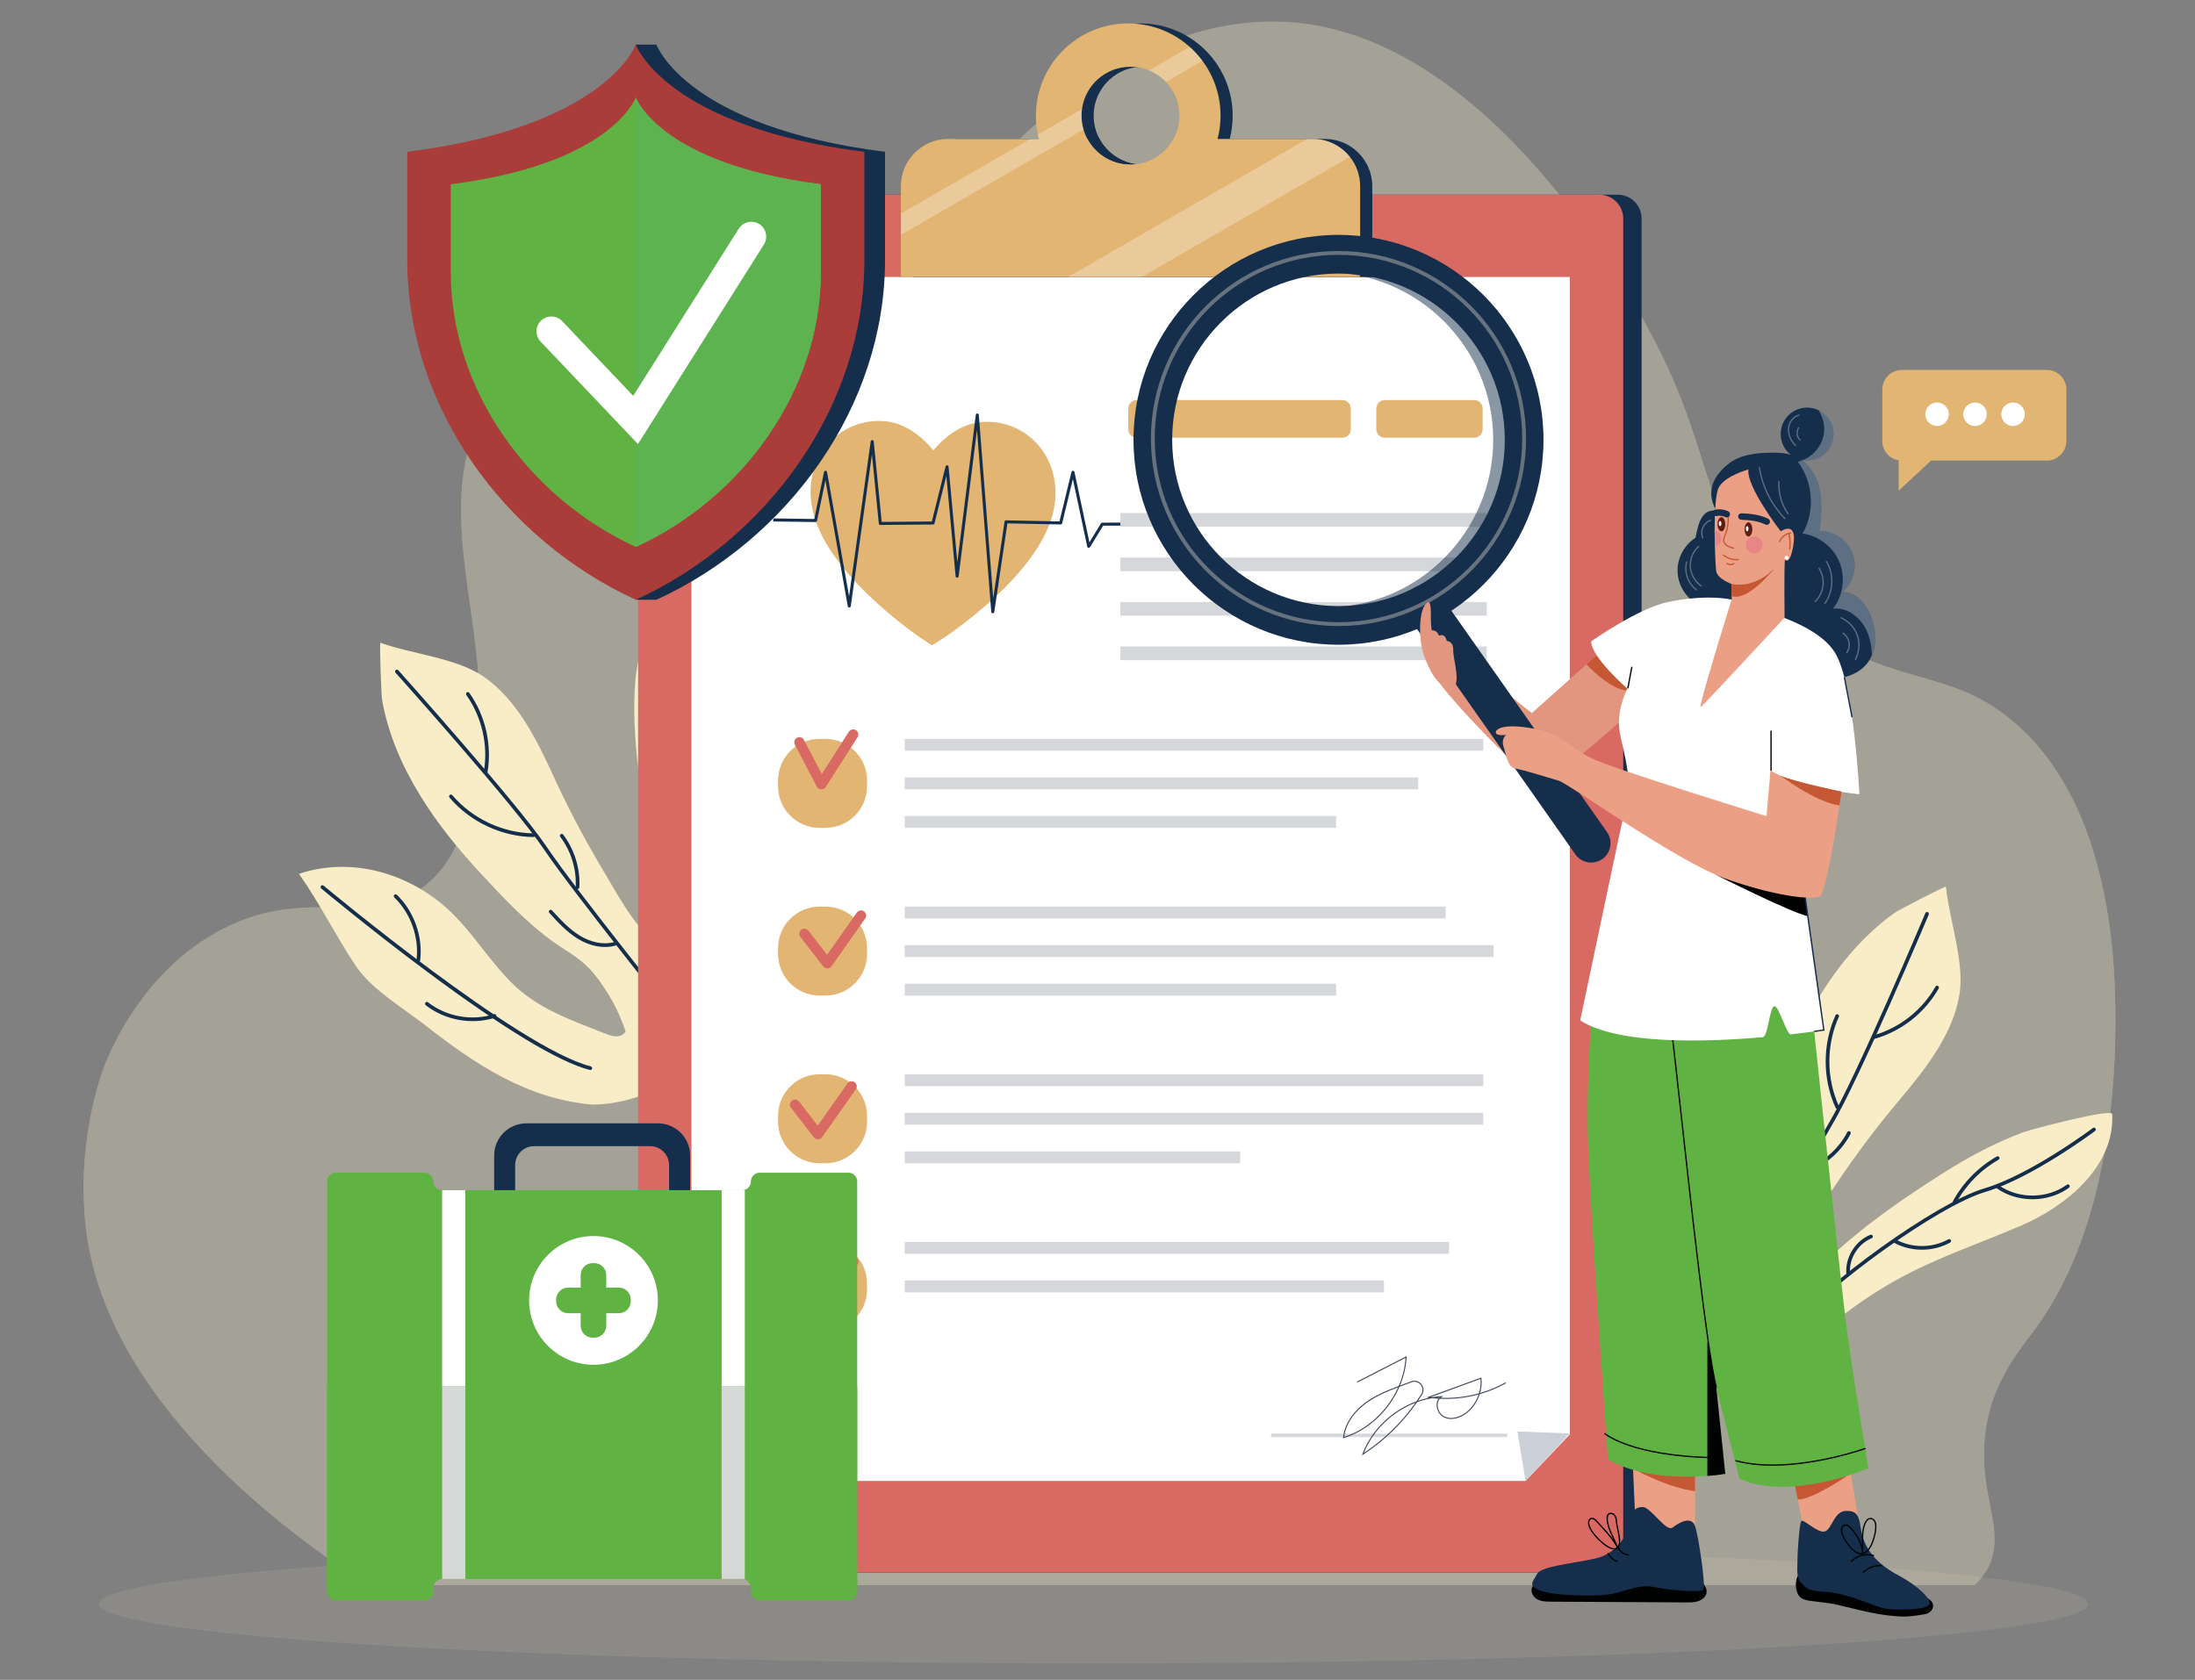 <?xml version="1.0" encoding="utf-8"?>
<!-- Generator: Adobe Illustrator 16.0.0, SVG Export Plug-In . SVG Version: 6.00 Build 0)  -->
<!DOCTYPE svg PUBLIC "-//W3C//DTD SVG 1.1//EN" "http://www.w3.org/Graphics/SVG/1.1/DTD/svg11.dtd">
<svg version="1.1" id="Calque_1" xmlns="http://www.w3.org/2000/svg" xmlns:xlink="http://www.w3.org/1999/xlink" x="0px" y="0px"
	 width="725px" height="555px" viewBox="0 0 725 555" enable-background="new 0 0 725 555" xml:space="preserve">
<rect x="0" y="0" width="725" height="555" fill="#808080" stroke="none"/>
<g id="Illustration_2">
	
		<ellipse id="Floor_00000150795467127796578980000012202916111987920823_" opacity="0.1" fill="#F9EDC8" cx="361.23" cy="529.916" rx="328.536" ry="19.674"/>
	<g id="Die_00000109736955805180064570000014629947934771065475_" opacity="0.3">
		<g id="Die_00000122711093610424925260000004291778265174351779_">
			<g>
				<g>
					<path fill="#F9EDC8" d="M28.205,403.785c5.854,58.337,67.927,103.25,93.34,119.314h77.125c0,0,0.002,0,0.004,0h26.133
						c0.002,0,0.002,0,0.002,0H652.21c2.649-2.523,4.689-5.438,5.635-8.481c3.513-11.327-4.078-21.118-2.235-40.379
						c0.978-10.245,4.797-18.426,8.753-24.746c2.941-4.698,5.96-8.369,7.942-11.09c9.77-13.391,16.285-29.554,20.397-46.635
						c5.269-21.855,6.601-45.217,5.777-66.185c-1.359-34.715-11.077-74.535-41.931-93.28c-10.2-6.199-21.879-8.134-32.959-11.917
						c-14.276-4.873-26.569-12.991-37.139-24.133c-27.193-28.661-18.892-46.964-43.843-90.922
						c-8.231-14.496-54.922-96.751-120.263-98.202C371.72,6.003,324.26,50.444,299.07,92.596
						c-9.072,15.176-18.062,28.392-36.505,29.919c-18.438,1.528-34.584-10.238-52.226-13.556
						c-19.787-3.721-39.656,7.72-49.903,25.392c-18.433,31.802,0.682,70.768-2.489,105.428c-2.161,23.611-3.691,40.33-15.956,51.437
						c-19.098,17.296-40.644-0.367-71.166,17.146c-23.156,13.29-33.273,36.375-35.962,42.732
						C34.863,351.095,25.208,373.932,28.205,403.785z"/>
				</g>
			</g>
		</g>
		<g>
			<defs>
				<path id="SVGID_1_" d="M28.205,404.417c5.854,58.337,67.927,103.25,93.34,119.314h77.125c0,0,0.002,0,0.004,0h26.133
					c0.002,0,0.002,0,0.002,0H652.21c2.649-2.522,4.689-5.437,5.635-8.481c3.513-11.327-4.078-21.118-2.235-40.379
					c0.978-10.245,4.797-18.426,8.753-24.746c2.941-4.698,5.96-8.369,7.942-11.09c9.77-13.391,16.285-29.553,20.397-46.633
					c5.269-21.857,6.601-45.218,5.777-66.187c-1.359-34.715-11.077-74.534-41.931-93.28c-10.2-6.199-21.879-8.134-32.959-11.917
					c-14.276-4.873-26.569-12.99-37.139-24.132c-27.193-28.661-18.892-46.964-43.843-90.922
					C534.377,91.47,487.687,9.214,422.346,7.763C371.72,6.635,324.26,51.077,299.07,93.229
					c-9.072,15.175-18.062,28.391-36.505,29.917c-18.438,1.528-34.584-10.236-52.226-13.556
					c-19.787-3.721-39.656,7.72-49.903,25.392c-18.433,31.802,0.682,70.769-2.489,105.428c-2.161,23.611-3.691,40.33-15.956,51.437
					c-19.098,17.296-40.644-0.368-71.166,17.146c-23.156,13.29-33.273,36.377-35.962,42.733
					C34.863,351.728,25.208,374.564,28.205,404.417z"/>
			</defs>
			<use xlink:href="#SVGID_1_"  overflow="visible" fill="#F9EDC8"/>
			<clipPath id="SVGID_2_">
				<use xlink:href="#SVGID_1_"  overflow="visible"/>
			</clipPath>
		</g>
	</g>
	<g id="plants_00000124865828735661385040000008392058910192455074_">
		<g>
			<path fill="#F9EDC8" d="M539.087,340.114c0.938-3.237,2.105-6.282,3.656-8.877c6.03-10.089,13.554-19.467,19.479-29.977
				c11.855,12.354,15.282,30.232,11.277,46.533c-2.796,11.375-9.711,21.13-13.689,32.057c-4.228,11.604-2.851,23.334-2.07,35.396
				c0.08,1.249,0.169,2.532,0.698,3.664c0.531,1.134,1.611,2.1,2.862,2.118c5.201-4.967,9.483-10.883,12.619-17.353
				c2.821-5.82,2.792-10.447,3.833-16.466c1.831-10.583,6.143-21.443,10.104-31.379c8.135-20.397,19.669-41.211,37.918-54.217
				c1.355-0.966,16.931-9.049,16.969-8.646c1.083,11.087,6.172,24.695,4.476,35.472c-2.048,13.017-11.137,24.638-19.375,34.418
				c-7.572,8.972-14.691,18.374-21.218,28.133c-6.296,9.411-16.082,21.974-15.915,33.619c0.017,1.175,0.353,2.668,1.512,2.854
				c0.896,0.144,1.647-0.634,2.221-1.338c12.329-15.131,30.383-27.725,46.788-38.188c8.556-5.458,17.554-10.304,27.073-13.86
				c2.301-0.858,29.209-8.031,29.342-5.963c0.864,16.925-14.656,30.198-30.228,36.885c-14.016,6.02-27.936,10.563-41.31,18.04
				c-9.581,5.356-18.533,11.838-26.609,19.272c-3.542,3.26-6.575,8.001-11.193,9.237c-3.859,1.033-8.55,0.52-12.424-0.132
				c-16.602-2.792-33.81-14.618-41.167-29.964c-7.48-20.171-4.566-40.423,0.087-61.008
				C536.175,354.369,537.142,346.826,539.087,340.114z"/>
			<g>
				<path fill="#152E4B" d="M545.057,416.251c-0.173-0.079-0.306-0.237-0.344-0.438c-2.008-10.312,0.124-31.262,6.337-62.267
					c4.618-23.055,9.893-43.355,9.945-43.559c0.084-0.326,0.418-0.521,0.743-0.437c0.33,0.083,0.521,0.418,0.437,0.744
					c-0.21,0.807-20.986,81.028-16.267,105.286c0.065,0.328-0.151,0.649-0.481,0.713
					C545.298,416.321,545.169,416.303,545.057,416.251z"/>
				<path fill="#152E4B" d="M570.891,437.498c-0.004-0.002-0.008-0.003-0.012-0.006c-0.303-0.146-0.428-0.511-0.282-0.813
					c0.247-0.509,24.737-50.942,33.655-65.939c8.881-14.938,31.459-68.508,31.686-69.046c0.131-0.311,0.487-0.457,0.797-0.327
					c0.306,0.127,0.457,0.489,0.327,0.8c-0.229,0.539-22.837,54.187-31.762,69.196c-8.892,14.953-33.359,65.341-33.606,65.849
					C571.55,437.51,571.191,437.637,570.891,437.498z"/>
				<path fill="#152E4B" d="M592.648,438.093c-0.041-0.019-0.081-0.042-0.117-0.071c-0.268-0.204-0.316-0.588-0.113-0.854
					c9.565-12.43,46.948-39.779,63.022-44.546c15.251-4.523,35.615-19.776,35.82-19.931c0.27-0.202,0.651-0.15,0.854,0.121
					c0.203,0.269,0.149,0.649-0.12,0.853c-0.207,0.154-20.744,15.539-36.209,20.127c-15.91,4.717-52.925,31.807-62.401,44.118
					C593.209,438.14,592.901,438.209,592.648,438.093z"/>
				<path fill="#152E4B" d="M553.02,349.666c-0.147-0.069-0.268-0.196-0.323-0.362c-0.106-0.319,0.065-0.666,0.385-0.771
					c7.165-2.385,13.123-8.308,15.552-15.457c0.108-0.319,0.453-0.49,0.773-0.382c0.316,0.114,0.488,0.455,0.381,0.773
					c-2.548,7.503-8.801,13.719-16.32,16.223C553.314,349.74,553.155,349.728,553.02,349.666z"/>
				<path fill="#152E4B" d="M547.121,380.267c-0.071-0.033-0.138-0.079-0.193-0.14c-5.503-5.945-7.821-14.549-6.048-22.453
					c0.074-0.329,0.399-0.535,0.729-0.462c0.327,0.073,0.534,0.401,0.462,0.729c-1.687,7.521,0.517,15.702,5.751,21.357
					c0.229,0.247,0.215,0.633-0.033,0.863C547.603,380.332,547.338,380.365,547.121,380.267z"/>
				<path fill="#152E4B" d="M618.882,343.159c-0.156-0.071-0.28-0.207-0.332-0.384c-0.093-0.324,0.094-0.662,0.417-0.756
					c8.532-2.463,15.936-8.307,20.309-16.036c0.165-0.293,0.539-0.4,0.832-0.229c0.294,0.165,0.395,0.537,0.229,0.829
					c-4.53,8.003-12.196,14.057-21.031,16.607C619.16,343.233,619.01,343.218,618.882,343.159z"/>
				<path fill="#152E4B" d="M606.594,366.332c-0.128-0.059-0.236-0.162-0.299-0.302c-4.357-9.566-4.371-20.998-0.041-30.577
					c0.14-0.307,0.5-0.443,0.807-0.305c0.301,0.121,0.443,0.5,0.305,0.808c-4.188,9.264-4.174,20.316,0.039,29.57
					c0.14,0.307,0.005,0.668-0.302,0.807C606.935,366.41,606.749,366.404,606.594,366.332z"/>
				<path fill="#152E4B" d="M597.314,386.882c-0.137-0.063-0.249-0.175-0.311-0.324c-0.126-0.313,0.023-0.668,0.336-0.794
					c5.441-2.222,10.114-6.487,12.821-11.705c0.153-0.3,0.529-0.425,0.82-0.261c0.3,0.154,0.416,0.522,0.261,0.822
					c-2.836,5.471-7.737,9.943-13.444,12.271C597.637,386.956,597.462,386.948,597.314,386.882z"/>
				<path fill="#152E4B" d="M585.641,405.988c-0.077-0.034-0.146-0.085-0.204-0.153c-2.592-2.963-3.766-7.416-3.225-12.217
					c0.481-4.258,2.112-8.232,3.689-12.077c0.128-0.312,0.484-0.46,0.796-0.332c0.325,0.12,0.46,0.483,0.331,0.795
					c-1.545,3.768-3.144,7.663-3.606,11.751c-0.502,4.461,0.565,8.57,2.934,11.277c0.221,0.254,0.193,0.64-0.06,0.86
					C586.11,406.057,585.852,406.085,585.641,405.988z"/>
				<path fill="#152E4B" d="M662.539,394.344c-1.03-0.474-2.021-1.037-2.957-1.69c-0.276-0.191-0.343-0.572-0.151-0.848
					c0.193-0.276,0.569-0.343,0.85-0.152c6.524,4.554,15.937,4.464,22.373-0.217c0.273-0.199,0.654-0.139,0.853,0.135
					c0.196,0.271,0.137,0.653-0.134,0.852C677.448,396.729,669.159,397.382,662.539,394.344z"/>
				<path fill="#152E4B" d="M645.348,397.655c-0.012-0.006-0.024-0.012-0.037-0.019c-0.296-0.164-0.405-0.533-0.242-0.827
					c3.366-6.148,8.363-11.232,14.452-14.704c0.292-0.168,0.664-0.068,0.832,0.228c0.165,0.293,0.063,0.664-0.228,0.831
					c-5.893,3.36-10.73,8.28-13.987,14.229C645.982,397.676,645.638,397.787,645.348,397.655z"/>
				<path fill="#152E4B" d="M626.765,411.17c-0.405-0.186-0.803-0.387-1.193-0.603c-0.294-0.162-0.401-0.533-0.238-0.829
					c0.163-0.295,0.529-0.403,0.827-0.238c5.291,2.922,12.098,2.905,17.364-0.037c0.295-0.167,0.667-0.059,0.83,0.234
					c0.163,0.294,0.06,0.664-0.233,0.829C638.883,413.453,632.212,413.67,626.765,411.17z"/>
				<path fill="#152E4B" d="M610.197,421.325c-0.191-0.088-0.333-0.274-0.354-0.501c-0.461-5.339,2.943-10.863,7.92-12.849
					c0.313-0.126,0.669,0.029,0.793,0.34c0.125,0.313-0.026,0.668-0.339,0.792c-4.499,1.795-7.576,6.787-7.159,11.611
					c0.028,0.335-0.219,0.631-0.555,0.659C610.395,421.389,610.291,421.368,610.197,421.325z"/>
			</g>
		</g>
		<g id="plants_00000057846292660847393990000004180208062005762699_">
			<g>
				<path fill="#F9EDC8" d="M123.981,326.235c-2.525-2.232-4.778-4.588-6.461-7.1c-6.544-9.765-11.806-20.574-18.775-30.422
					c16.235-5.438,33.863-0.896,46.888,9.693c9.089,7.39,14.953,17.81,23.129,26.076c8.685,8.782,19.877,12.552,31.117,17.002
					c1.163,0.461,2.36,0.928,3.612,0.934c1.251,0.005,2.587-0.559,3.137-1.682c-2.268-6.824-5.785-13.226-10.295-18.825
					c-4.057-5.037-8.25-6.99-13.247-10.504c-8.786-6.177-16.761-14.716-24.051-22.546c-14.964-16.071-28.851-35.395-32.809-57.452
					c-0.293-1.639-0.944-19.173-0.563-19.037c10.486,3.76,24.963,4.977,33.981,11.116c10.892,7.414,17.514,20.599,22.834,32.228
					c4.875,10.68,10.332,21.135,16.364,31.205c5.819,9.715,12.993,23.933,23.592,28.758c1.07,0.486,2.563,0.823,3.227-0.146
					c0.513-0.749,0.132-1.76-0.258-2.58c-8.411-17.614-12.078-39.318-14.527-58.621c-1.277-10.067-1.812-20.273-0.958-30.398
					c0.206-2.449,5.222-29.841,7.15-29.076c15.669,6.451,21.035,26.157,20.427,43.091c-0.548,15.245-2.39,29.771-1.347,45.057
					c0.747,10.951,2.779,21.814,6.049,32.294c1.434,4.597,4.425,9.364,3.568,14.069c-0.716,3.93-3.185,7.949-5.43,11.173
					c-9.62,13.817-27.666,24.32-44.684,24.412c-21.433-1.859-38.496-13.148-55.118-26.154
					C135.624,334.959,129.218,330.863,123.981,326.235z"/>
				<g>
					<path fill="#152E4B" d="M195.365,353.381c-0.145,0.121-0.345,0.174-0.542,0.123c-10.181-2.594-28.209-13.475-53.585-32.342
						c-18.869-14.029-34.968-27.475-35.128-27.61c-0.258-0.215-0.293-0.599-0.077-0.857c0.218-0.262,0.601-0.293,0.859-0.077
						c0.641,0.534,64.285,53.606,88.232,59.705c0.326,0.083,0.523,0.415,0.44,0.742C195.531,353.192,195.46,353.301,195.365,353.381
						z"/>
					<path fill="#152E4B" d="M225.617,339.105c-0.004,0.003-0.008,0.006-0.011,0.008c-0.263,0.211-0.646,0.17-0.857-0.092
						c-0.354-0.439-35.482-44.138-45.228-58.609c-9.709-14.415-48.49-57.721-48.88-58.157c-0.225-0.25-0.204-0.635,0.047-0.86
						c0.245-0.223,0.636-0.204,0.861,0.047c0.391,0.437,39.228,43.805,48.983,58.29c9.718,14.43,44.813,58.086,45.167,58.526
						C225.907,338.516,225.869,338.894,225.617,339.105z"/>
					<path fill="#152E4B" d="M235.453,319.69c-0.035,0.028-0.073,0.055-0.115,0.076c-0.299,0.152-0.667,0.034-0.821-0.265
						c-7.149-13.961-15.897-59.444-13.336-76.014c2.43-15.722-2.656-40.652-2.708-40.903c-0.068-0.33,0.144-0.654,0.474-0.721
						c0.33-0.067,0.652,0.144,0.72,0.474c0.052,0.253,5.182,25.396,2.718,41.336c-2.534,16.401,6.135,61.442,13.217,75.271
						C235.734,319.203,235.666,319.511,235.453,319.69z"/>
					<path fill="#152E4B" d="M138.571,317.721c-0.125,0.104-0.291,0.16-0.466,0.139c-0.333-0.041-0.572-0.344-0.531-0.678
						c0.906-7.497-1.902-15.416-7.328-20.666c-0.241-0.234-0.249-0.621-0.015-0.862c0.24-0.236,0.621-0.247,0.862-0.014
						c5.695,5.51,8.642,13.82,7.69,21.688C138.765,317.487,138.686,317.625,138.571,317.721z"/>
					<path fill="#152E4B" d="M163.714,336.134c-0.059,0.05-0.13,0.09-0.208,0.115c-7.726,2.435-16.495,0.851-22.883-4.13
						c-0.266-0.207-0.313-0.591-0.106-0.855c0.206-0.265,0.59-0.313,0.855-0.106c6.078,4.738,14.417,6.243,21.767,3.928
						c0.322-0.102,0.664,0.077,0.765,0.4C163.98,335.727,163.897,335.98,163.714,336.134z"/>
					<path fill="#152E4B" d="M160.84,255.397c-0.131,0.11-0.308,0.165-0.49,0.135c-0.333-0.054-0.558-0.366-0.505-0.7
						c1.42-8.765-0.7-17.956-5.817-25.214c-0.194-0.275-0.131-0.66,0.147-0.849c0.275-0.195,0.655-0.128,0.849,0.146
						c5.298,7.517,7.494,17.033,6.024,26.111C161.025,255.179,160.948,255.307,160.84,255.397z"/>
					<path fill="#152E4B" d="M176.538,276.41c-0.109,0.091-0.249,0.146-0.402,0.143c-10.512-0.15-20.852-5.022-27.661-13.034
						c-0.218-0.256-0.187-0.64,0.069-0.858c0.238-0.218,0.642-0.188,0.859,0.069c6.585,7.746,16.584,12.458,26.75,12.604
						c0.336,0.005,0.605,0.281,0.601,0.617C176.752,276.135,176.668,276.3,176.538,276.41z"/>
					<path fill="#152E4B" d="M191.148,293.584c-0.114,0.094-0.265,0.149-0.425,0.141c-0.336-0.019-0.594-0.306-0.575-0.641
						c0.318-5.87-1.541-11.919-5.102-16.595c-0.204-0.268-0.157-0.661,0.116-0.854c0.268-0.204,0.65-0.152,0.855,0.116
						c3.733,4.902,5.683,11.244,5.348,17.397C191.355,293.324,191.273,293.479,191.148,293.584z"/>
					<path fill="#152E4B" d="M203.433,312.303c-0.064,0.055-0.14,0.096-0.226,0.12c-3.788,1.075-8.315,0.234-12.423-2.307
						c-3.642-2.254-6.54-5.429-9.341-8.498c-0.227-0.248-0.209-0.634,0.04-0.861c0.248-0.242,0.634-0.209,0.861,0.039
						c2.746,3.008,5.584,6.118,9.083,8.283c3.817,2.361,7.99,3.153,11.448,2.171c0.324-0.091,0.662,0.096,0.753,0.42
						C203.695,311.908,203.61,312.154,203.433,312.303z"/>
					<path fill="#152E4B" d="M225.771,237.805c-0.869,0.73-1.8,1.384-2.79,1.952c-0.292,0.167-0.665,0.066-0.832-0.227
						c-0.167-0.292-0.066-0.661,0.226-0.832c6.905-3.953,10.845-12.5,9.366-20.321c-0.063-0.33,0.155-0.649,0.485-0.712
						c0.331-0.063,0.65,0.155,0.712,0.487C234.301,225.346,231.349,233.118,225.771,237.805z"/>
					<path fill="#152E4B" d="M221.419,254.763c-0.011,0.01-0.022,0.018-0.035,0.027c-0.272,0.198-0.653,0.138-0.851-0.135
						c-4.119-5.67-6.579-12.361-7.116-19.351c-0.026-0.334,0.224-0.629,0.562-0.654c0.335-0.026,0.628,0.226,0.654,0.561
						c0.519,6.763,2.901,13.239,6.886,18.727C221.709,254.198,221.663,254.558,221.419,254.763z"/>
					<path fill="#152E4B" d="M225.694,277.338c-0.341,0.288-0.693,0.561-1.055,0.823c-0.273,0.196-0.654,0.134-0.851-0.139
						c-0.197-0.273-0.139-0.651,0.138-0.852c4.903-3.532,7.798-9.694,7.387-15.714c-0.023-0.336,0.231-0.627,0.567-0.65
						c0.335-0.022,0.626,0.231,0.649,0.567C232.938,267.36,230.282,273.483,225.694,277.338z"/>
					<path fill="#152E4B" d="M227.794,296.657c-0.162,0.137-0.391,0.185-0.604,0.105c-5.024-1.864-8.563-7.304-8.23-12.652
						c0.02-0.336,0.311-0.591,0.646-0.57c0.336,0.021,0.592,0.312,0.571,0.646c-0.301,4.833,2.896,9.749,7.437,11.434
						c0.315,0.118,0.477,0.469,0.36,0.784C227.936,296.506,227.873,296.592,227.794,296.657z"/>
				</g>
			</g>
		</g>
	</g>
	<g id="Document_00000168115994642547948540000013202265217701958537_">
		<g>
			<path fill="#152E4B" d="M534.319,519.573H224.725c-4.359,0-7.893-3.533-7.893-7.893V72.216c0-4.359,3.534-7.893,7.893-7.893
				h309.594c4.359,0,7.895,3.534,7.895,7.893v439.465C542.214,516.04,538.679,519.573,534.319,519.573z"/>
			<path fill="#D96963" d="M528.251,519.573H218.657c-4.359,0-7.894-3.533-7.894-7.893V72.216c0-4.359,3.534-7.893,7.894-7.893
				h309.594c4.359,0,7.894,3.534,7.894,7.893v439.465C536.145,516.04,532.61,519.573,528.251,519.573z"/>
			<polygon fill="#FFFFFF" points="518.519,91.531 518.519,473.919 503.894,489.286 228.389,489.286 228.389,91.531 			"/>
			<g>
				<g>
					<path fill="#152E4B" d="M453.256,61.532v29.999H301.563V61.532c0-8.629,6.994-15.624,15.623-15.624h45.98
						c2.432,4.504,6.938,7.722,12.24,8.376c0.656,0.082,1.324,0.124,2.003,0.124c6.155,0,11.51-3.438,14.242-8.5h45.98
						c4.216,0,8.044,1.67,10.854,4.386C451.426,53.134,453.256,57.121,453.256,61.532z"/>
					<path fill="#152E4B" d="M361.423,40.731l-3.548,2.048c0.32,1.095,0.752,2.142,1.285,3.129h4.007
						C362.31,44.324,361.709,42.578,361.423,40.731z M361.423,40.731l-3.548,2.048c0.32,1.095,0.752,2.142,1.285,3.129h4.007
						C362.31,44.324,361.709,42.578,361.423,40.731z M361.423,40.731l-3.548,2.048c0.32,1.095,0.752,2.142,1.285,3.129h4.007
						C362.31,44.324,361.709,42.578,361.423,40.731z M399.91,18.51c-1.37-1.616-2.905-3.085-4.581-4.383h-0.003
						c-5.157-4.003-11.633-6.385-18.668-6.385c-0.674,0-1.341,0.021-2.003,0.065c-15.904,1.029-28.486,14.259-28.486,30.424
						c0,1.396,0.095,2.771,0.278,4.117c0.162,1.211,0.396,2.399,0.696,3.561c0.229,0.883,0.497,1.752,0.803,2.602
						c4.004,11.182,14.354,19.343,26.708,20.145c0.662,0.042,1.329,0.064,2.003,0.064c14.187,0,26.108-9.689,29.515-22.811
						c0.639-2.455,0.974-5.027,0.974-7.678C407.146,30.711,404.424,23.824,399.91,18.51z M363.166,45.909
						c-0.856-1.585-1.457-3.331-1.743-5.178c-0.127-0.816-0.193-1.651-0.193-2.5c0-1.688,0.259-3.315,0.738-4.844
						c1.866-5.954,7.081-10.427,13.438-11.212c0.656-0.082,1.324-0.123,2.003-0.123c1.211,0,2.388,0.133,3.52,0.387h0.002
						c2.473,0.547,4.73,1.66,6.634,3.199c3.674,2.964,6.022,7.504,6.022,12.593c0,2.778-0.701,5.393-1.936,7.678
						c-2.732,5.062-8.087,8.5-14.242,8.5c-0.679,0-1.347-0.042-2.003-0.124C370.104,53.631,365.598,50.413,363.166,45.909z
						 M361.423,40.731l-3.548,2.048c0.32,1.095,0.752,2.142,1.285,3.129h4.007C362.31,44.324,361.709,42.578,361.423,40.731z
						 M361.423,40.731l-3.548,2.048c0.32,1.095,0.752,2.142,1.285,3.129h4.007C362.31,44.324,361.709,42.578,361.423,40.731z"/>
				</g>
				<g>
					<path fill="#E2B573" d="M449.251,61.532v29.999H297.555V61.532c0-8.629,6.996-15.624,15.624-15.624h45.98
						c2.734,5.062,8.086,8.5,14.243,8.5c0.679,0,1.347-0.042,2.004-0.124c5.302-0.654,9.808-3.872,12.24-8.376h45.98
						c4.954,0,9.369,2.307,12.232,5.904C447.983,54.479,449.251,57.859,449.251,61.532z"/>
					<path fill="#E2B573" d="M397.164,20.095c-1.241-1.674-2.65-3.218-4.201-4.604c-4.927-4.403-11.292-7.23-18.306-7.684
						c-0.664-0.044-1.331-0.065-2.004-0.065c-16.84,0-30.491,13.65-30.491,30.489c0,2.13,0.219,4.213,0.638,6.222
						c0.1,0.49,0.214,0.975,0.338,1.456c0.401,1.545,0.921,3.043,1.55,4.485c4.695,10.784,15.449,18.326,27.965,18.326
						c0.673,0,1.34-0.022,2.004-0.064c13.296-0.864,24.268-10.249,27.509-22.747c0.637-2.455,0.976-5.027,0.976-7.678
						C403.142,31.437,400.921,25.163,397.164,20.095z M375.406,54.285c-0.657,0.082-1.325,0.124-2.004,0.124
						c-6.157,0-11.509-3.438-14.243-8.5c-0.533-0.987-0.963-2.034-1.284-3.129c-0.424-1.443-0.65-2.969-0.65-4.548
						c0-0.743,0.05-1.476,0.147-2.191c1.068-7.897,7.839-13.987,16.029-13.987c0.679,0,1.347,0.042,2.004,0.123
						c1.439,0.178,2.82,0.545,4.116,1.076c2.126,0.867,4.021,2.174,5.582,3.806c2.772,2.906,4.477,6.84,4.477,11.174
						c0,2.778-0.702,5.393-1.935,7.678C385.214,50.413,380.708,53.631,375.406,54.285z"/>
				</g>
				<path opacity="0.28" fill="#FFFFFF" d="M357.875,42.779l-5.421,3.129l-4.507,2.602l-3.259,1.883l-43.125,24.897l-4.008,2.313
					v-7.028l4.008-2.313l38.717-22.354h2.858c-0.124-0.481-0.238-0.965-0.338-1.456l3.648-2.105l10.925-6.308
					c-0.098,0.716-0.147,1.448-0.147,2.191C357.226,39.81,357.451,41.336,357.875,42.779z"/>
				<path opacity="0.28" fill="#FFFFFF" d="M397.164,20.095l-9.6,5.543l-2.46,1.419c-1.561-1.632-3.456-2.939-5.582-3.806
					l1.407-0.812h0.001l12.032-6.948C394.514,16.876,395.923,18.421,397.164,20.095z"/>
				<path opacity="0.28" fill="#FFFFFF" d="M445.859,51.813l-68.797,39.718h-24.342l79.02-45.622h1.887
					C438.581,45.909,442.996,48.215,445.859,51.813z"/>
			</g>
			<polygon fill="#CBD0D8" points="518.519,473.604 503.894,489.286 501.189,472.941 			"/>
		</g>
		<g>
			<path fill="#E2B573" d="M443.364,144.618h-67.91c-1.547,0-2.801-1.255-2.801-2.803v-6.833c0-1.548,1.254-2.803,2.801-2.803h67.91
				c1.548,0,2.804,1.255,2.804,2.803v6.833C446.168,143.363,444.912,144.618,443.364,144.618z"/>
			<path fill="#E2B573" d="M486.907,144.618h-29.508c-1.55,0-2.805-1.255-2.805-2.803v-6.833c0-1.548,1.255-2.803,2.805-2.803
				h29.508c1.547,0,2.803,1.255,2.803,2.803v6.833C489.71,143.363,488.454,144.618,486.907,144.618z"/>
			<g>
				<rect x="370.059" y="169.495" fill="#D6D7DB" width="120.99" height="4.523"/>
				<rect x="370.059" y="184.194" fill="#D6D7DB" width="120.99" height="4.523"/>
				<rect x="370.059" y="198.894" fill="#D6D7DB" width="120.99" height="4.522"/>
				<rect x="370.059" y="213.593" fill="#D6D7DB" width="120.99" height="4.523"/>
			</g>
			<g>
				<rect x="298.822" y="244.123" fill="#D6D7DB" width="191.095" height="3.919"/>
				<rect x="298.822" y="256.863" fill="#D6D7DB" width="169.611" height="3.919"/>
				<rect x="298.822" y="269.603" fill="#D6D7DB" width="142.474" height="3.919"/>
			</g>
			<g>
				<rect x="298.822" y="299.529" fill="#D6D7DB" width="178.658" height="3.92"/>
				<rect x="298.822" y="312.27" fill="#D6D7DB" width="194.487" height="3.92"/>
				<rect x="298.822" y="325.009" fill="#D6D7DB" width="142.474" height="3.92"/>
			</g>
			<g>
				<rect x="298.822" y="354.936" fill="#D6D7DB" width="191.095" height="3.92"/>
				<rect x="298.822" y="367.676" fill="#D6D7DB" width="191.095" height="3.92"/>
				<rect x="298.822" y="380.414" fill="#D6D7DB" width="110.813" height="3.921"/>
			</g>
			<g>
				<rect x="298.822" y="410.342" fill="#D6D7DB" width="179.787" height="3.92"/>
				<rect x="298.822" y="423.081" fill="#D6D7DB" width="158.303" height="3.921"/>
			</g>
			<path fill="#E2B573" d="M272.637,273.522h-1.906c-7.592,0-13.747-6.154-13.747-13.747v-1.905c0-7.593,6.155-13.748,13.747-13.748
				h1.906c7.592,0,13.747,6.154,13.747,13.748v1.905C286.384,267.368,280.229,273.522,272.637,273.522z"/>
			<path fill="#E2B573" d="M272.637,328.929h-1.906c-7.592,0-13.747-6.153-13.747-13.747v-1.906c0-7.592,6.155-13.746,13.747-13.746
				h1.906c7.592,0,13.747,6.154,13.747,13.746v1.906C286.384,322.775,280.229,328.929,272.637,328.929z"/>
			<path fill="#E2B573" d="M272.637,384.335h-1.906c-7.592,0-13.747-6.154-13.747-13.746v-1.906c0-7.593,6.155-13.747,13.747-13.747
				h1.906c7.592,0,13.747,6.154,13.747,13.747v1.906C286.384,378.181,280.229,384.335,272.637,384.335z"/>
			<path fill="#E2B573" d="M272.637,439.741h-1.906c-7.592,0-13.747-6.154-13.747-13.746v-1.906c0-7.592,6.155-13.747,13.747-13.747
				h1.906c7.592,0,13.747,6.155,13.747,13.747v1.906C286.384,433.587,280.229,439.741,272.637,439.741z"/>
			<rect x="419.813" y="473.664" fill="#D6D7DB" width="78.021" height="1.131"/>
			<path fill="#3E4458" d="M449.821,480.869l0.18-0.481c3.003-8.022,9.821-14.456,17.858-17.397
				c0.536-0.776,1.058-1.565,1.559-2.364c0.755-1.2,0.39-2.396-0.203-3.115c-0.751-0.91-1.947-1.224-3.044-0.798
				c-0.901,0.348-1.806,0.687-2.712,1.023c-0.405,0.152-0.813,0.305-1.224,0.459c-3.431,7.879-10.232,14.387-18.41,16.952
				l-0.243,0.077l0.023-0.255c0.258-2.678,1.952-9.445,12.117-14.418c2.027-0.993,4.159-1.831,6.262-2.623
				c1.271-2.956,2.062-6.105,2.265-9.308l-15.9,8.154l-0.154-0.303l16.426-8.423l-0.018,0.294c-0.167,3.237-0.932,6.424-2.183,9.421
				c0.309-0.115,0.614-0.23,0.921-0.345c0.904-0.337,1.809-0.676,2.707-1.023c1.238-0.479,2.583-0.127,3.427,0.899
				c0.841,1.016,0.931,2.395,0.23,3.51c-0.422,0.672-0.857,1.337-1.304,1.991c1.163-0.4,2.351-0.728,3.553-0.976
				c-0.022-0.004-0.044-0.007-0.066-0.01l-0.674-0.093l18.085-6.599l0.024,0.215c0.179,1.632,0.017,3.3-0.439,4.889
				c2.909-0.843,5.726-2.007,8.383-3.482l0.163,0.297c-2.742,1.521-5.654,2.718-8.663,3.571c-0.755,2.364-2.164,4.528-4.065,6.094
				c-1.896,1.563-5.078,2.913-7.799,1.575c-1.361-0.669-2.318-2.238-2.387-3.907c-0.034-0.869,0.182-1.644,0.611-2.245
				c-0.688-0.038-1.373-0.095-2.058-0.168c-1.698,0.282-3.37,0.726-4.992,1.312c-4.77,6.866-10.883,12.816-17.825,17.32
				L449.821,480.869z M467.518,463.479c-7.585,2.918-14.012,8.985-17.011,16.539C457.095,475.664,462.917,469.995,467.518,463.479z
				 M461.794,458.361c-1.993,0.757-4.007,1.557-5.923,2.494c-9.699,4.746-11.565,11.114-11.9,13.891
				C451.841,472.191,458.396,465.938,461.794,458.361z M475.54,462.148c-0.477,0.559-0.721,1.329-0.686,2.209
				c0.062,1.548,0.945,3.001,2.197,3.617c2.576,1.266,5.616-0.033,7.434-1.532c1.797-1.478,3.139-3.504,3.891-5.725
				C484.206,461.859,479.862,462.347,475.54,462.148z M475.872,461.823c4.258,0.166,8.529-0.345,12.628-1.489
				c0.467-1.537,0.654-3.157,0.508-4.747l-16.388,5.979c0.146,0.017,0.294,0.033,0.44,0.051c1.002-0.167,2.014-0.277,3.03-0.329
				l0.682-0.034l-0.585,0.349C476.076,461.668,475.97,461.743,475.872,461.823z M474.562,461.751
				c0.276,0.021,0.556,0.037,0.836,0.051c0.045-0.049,0.092-0.096,0.142-0.141C475.213,461.686,474.887,461.716,474.562,461.751z"/>
			<path fill="#D96963" d="M262.567,246.092c2.422,4.63,4.844,9.259,7.266,13.888c0.616,1.177,2.276,1.022,2.929,0
				c3.502-5.485,7.005-10.97,10.507-16.455c0.494-0.772,0.16-1.872-0.609-2.321c-0.819-0.479-1.826-0.165-2.32,0.608
				c-3.502,5.485-7.004,10.97-10.507,16.455c0.976,0,1.953,0,2.929,0c-2.422-4.629-4.844-9.259-7.266-13.887
				c-0.424-0.812-1.556-1.056-2.32-0.609C262.353,244.252,262.141,245.278,262.567,246.092L262.567,246.092z"/>
			<path fill="#D96963" d="M262.567,420.243c2.422,4.629,4.844,9.259,7.266,13.888c0.616,1.177,2.276,1.022,2.929,0
				c3.502-5.486,7.005-10.972,10.507-16.455c0.494-0.772,0.16-1.871-0.609-2.32c-0.819-0.479-1.826-0.166-2.32,0.608
				c-3.502,5.485-7.004,10.971-10.507,16.454c0.976,0,1.953,0,2.929,0c-2.422-4.629-4.844-9.259-7.266-13.887
				c-0.424-0.813-1.556-1.056-2.32-0.609C262.353,418.404,262.141,419.428,262.567,420.243L262.567,420.243z"/>
			<path fill="#D96963" d="M264.247,309.38c2.512,3.259,5.024,6.518,7.536,9.776c0.802,1.042,2.139,1.122,2.929,0
				c3.712-5.272,7.424-10.547,11.137-15.821c0.527-0.749,0.135-1.886-0.609-2.32c-0.847-0.496-1.791-0.143-2.32,0.608
				c-3.712,5.274-7.425,10.548-11.137,15.822c0.976,0,1.952,0,2.929,0c-2.513-3.261-5.024-6.519-7.536-9.778
				c-0.558-0.725-1.458-1.112-2.32-0.608C264.143,307.476,263.684,308.649,264.247,309.38L264.247,309.38z"/>
			<path fill="#D96963" d="M261.15,365.831c2.512,3.259,5.023,6.518,7.536,9.778c0.802,1.039,2.139,1.12,2.929,0
				c3.712-5.274,7.425-10.549,11.138-15.822c0.528-0.75,0.135-1.886-0.608-2.321c-0.848-0.496-1.792-0.142-2.321,0.608
				c-3.713,5.274-7.425,10.548-11.137,15.822c0.976,0,1.953,0,2.929,0c-2.512-3.26-5.024-6.519-7.536-9.778
				c-0.558-0.724-1.458-1.112-2.32-0.608C261.045,363.927,260.587,365.101,261.15,365.831L261.15,365.831z"/>
		</g>
	</g>
	<g id="Decor_1">
		<path fill="#152E4B" d="M227.945,381.781v24.491h-6.937v-21.324c0-3.464-2.808-6.271-6.271-6.271h-38.311
			c-3.463,0-6.271,2.808-6.271,6.271v21.324h-6.935v-24.491c0-5.872,4.759-10.632,10.63-10.632h43.464
			C223.186,371.149,227.945,375.909,227.945,381.781z"/>
		<path fill="#60B343" d="M283.136,390.342v135.467c0,1.594-1.292,2.887-2.887,2.887H250.9c-1.594,0-2.886-1.293-2.886-2.887v-1.25
			c0-1.595-1.292-2.887-2.886-2.887h-99.089c-1.594,0-2.887,1.292-2.887,2.887v1.25c0,1.594-1.292,2.887-2.886,2.887h-29.349
			c-1.594,0-2.886-1.293-2.886-2.887V390.342c0-1.594,1.292-2.887,2.886-2.887h29.349c1.594,0,2.886,1.293,2.886,2.887
			c0,0.796,0.325,1.519,0.846,2.039c0.523,0.521,1.243,0.845,2.041,0.845h99.089c1.594,0,2.886-1.291,2.886-2.884
			c0-0.796,0.322-1.518,0.845-2.041c0.523-0.523,1.246-0.846,2.042-0.846h29.349C281.843,387.455,283.136,388.748,283.136,390.342z"
			/>
		<rect x="146.037" y="393.226" fill="#FFFFFF" width="7.65" height="128.446"/>
		<rect x="238.355" y="393.226" fill="#FFFFFF" width="7.651" height="128.446"/>
		<g>
			<circle fill="#FFFFFF" cx="196.022" cy="429.646" r="21.261"/>
			<g>
				<g>
					<g>
						<path fill="#60B343" d="M196.296,441.972h-0.549c-2.187,0-3.959-1.773-3.959-3.961v-16.729c0-2.187,1.772-3.959,3.959-3.959
							h0.549c2.186,0,3.958,1.772,3.958,3.959v16.729C200.255,440.198,198.482,441.972,196.296,441.972z"/>
					</g>
					<g>
						<path fill="#60B343" d="M183.697,429.922v-0.55c0-2.187,1.773-3.958,3.959-3.958h16.729c2.187,0,3.959,1.771,3.959,3.958v0.55
							c0,2.187-1.772,3.958-3.959,3.958h-16.729C185.47,433.88,183.697,432.108,183.697,429.922z"/>
					</g>
				</g>
			</g>
		</g>
		<path fill="#60B343" d="M283.136,458.075v67.733c0,1.594-1.292,2.887-2.887,2.887H250.9c-1.594,0-2.886-1.293-2.886-2.887v-1.25
			c0-1.595-1.292-2.887-2.886-2.887h-99.089c-1.594,0-2.887,1.292-2.887,2.887v1.25c0,1.594-1.292,2.887-2.886,2.887h-29.349
			c-1.594,0-2.886-1.293-2.886-2.887v-67.733H283.136z"/>
		<rect x="238.355" y="458.075" fill="#D6D7D7" width="7.651" height="63.597"/>
		<rect x="146.036" y="458.075" fill="#D6D7D7" width="7.652" height="63.597"/>
	</g>
	<g id="Person_00000034086049393057301010000005128124784454561464_">
		<g id="Person">
			<g>
				<g>
					<polygon fill="#EB9F84" points="559.859,485.554 559.859,507.78 540.253,505.09 539.188,480.869 					"/>
					<path fill="#C65734" d="M540.988,486.072c0,0,9.731,5.294,18.871,6.646v-5.091L540.988,486.072z"/>
					<g>
						<path fill="#010202" d="M562.508,528.138c-1.482,1.249-3.6,1.301-5.537,1.29c-14.889-0.083-29.774-0.164-44.663-0.246
							c-1.685-0.01-3.474-0.049-4.883-0.971c-1.409-0.923-2.142-3.074-1.019-4.328c0.747-0.834,1.979-0.975,3.094-1.062
							c5.239-0.407,10.478-0.815,15.717-1.223c8.604-0.671,17.208-1.34,25.812-2.009c2.077-0.162,4.189-0.322,6.229,0.108
							C560.109,520.3,566.29,524.947,562.508,528.138z"/>
						<path fill="#152E4B" d="M552.39,504.715c-2.044,1.534-7.239-6.813-9.794-6.813c-2.556,0-3.408,1.279-4.258,5.11
							c-0.854,3.833-3.835,10.22-11.499,11.924c-7.665,1.702-17.885,2.555-19.161,5.11c-1.279,2.554-3.408,3.832,1.276,5.535
							s19.162,2.13,24.273,0.852c5.11-1.277,8.941-2.981,12.773-2.129c3.833,0.852,15.756,2.129,16.608,0.852
							c0.852-1.277-1.668-18.079-2.75-20.964C558.776,501.31,555.795,502.161,552.39,504.715z"/>
						<path fill="#010202" d="M532.994,511.954c-2.876-0.286-7.531-5.228-8.286-7.689c-0.15-0.493-0.278-1.02-0.187-1.548
							c0.088-0.519,0.45-1.101,1.059-1.234c0.745-0.164,1.376,0.39,1.845,0.889l0.329,0.352c1.658,1.766,3.604,3.839,5.134,5.953
							c-0.012-0.025-0.022-0.05-0.034-0.073c-1.06-2.239-2.156-4.554-2.217-6.794c-0.015-0.568,0.027-1.208,0.457-1.643
							c0.259-0.259,0.621-0.392,1.024-0.367c0.512,0.027,1.023,0.294,1.341,0.692c0.534,0.667,0.627,1.555,0.674,2.334l0,0
							c0.027,0.467,0.186,1.209,0.366,2.071c0.504,2.379,1.13,5.342,0.048,6.549c-0.312,0.348-0.741,0.523-1.281,0.523
							C533.178,511.969,533.086,511.963,532.994,511.954z M527.443,503.015l-0.33-0.352c-0.391-0.418-0.911-0.882-1.439-0.766
							c-0.414,0.091-0.671,0.525-0.732,0.891c-0.076,0.442,0.038,0.909,0.173,1.351c0.708,2.31,5.237,7.125,7.92,7.393
							c0.429,0.041,0.764-0.027,1.019-0.211C532.553,508.455,529.723,505.441,527.443,503.015z M533.708,502.852
							c-0.043-0.714-0.127-1.523-0.581-2.095c-0.242-0.302-0.646-0.511-1.032-0.532c-0.197-0.012-0.479,0.022-0.698,0.242
							c-0.317,0.319-0.347,0.852-0.333,1.331c0.058,2.148,1.133,4.423,2.175,6.622c0.417,0.883,0.814,1.721,1.142,2.538
							c0.716-1.188,0.135-3.936-0.297-5.974C533.897,504.107,533.738,503.349,533.708,502.852L533.708,502.852z"/>
						<path fill="#010202" d="M537.8,513.954c0.109,0,0.201-0.084,0.212-0.193c0.013-0.116-0.073-0.221-0.189-0.232
							c-1.488-0.148-2.813-1.257-3.223-2.695c-0.031-0.112-0.15-0.178-0.264-0.146c-0.112,0.032-0.178,0.15-0.146,0.263
							c0.457,1.602,1.933,2.836,3.59,3.001C537.787,513.953,537.793,513.954,537.8,513.954z"/>
						<path fill="#010202" d="M534.146,516.102c0.088,0,0.171-0.056,0.201-0.145c0.038-0.11-0.021-0.232-0.132-0.27
							c-1.228-0.422-2.253-1.337-2.813-2.508c-0.051-0.106-0.178-0.151-0.284-0.101c-0.105,0.051-0.151,0.179-0.1,0.285
							c0.607,1.272,1.724,2.267,3.058,2.725C534.101,516.098,534.123,516.102,534.146,516.102z"/>
					</g>
				</g>
				<g>
					<path fill="#EB9F84" d="M611.155,485.554l3.832,23.846c0,0-11.072,6.814-17.886,2.556l-4.685-23.421
						C592.417,488.534,600.935,486.404,611.155,485.554z"/>
					<path fill="#C65734" d="M610.123,487.628c0,0-11.539,7.892-16.326,7.807l-1.127-5.585L610.123,487.628z"/>
					<g>
						<path fill="#010202" d="M594.989,528.025c0.814,0.548,2.224,0.802,3.196,0.936c2.824,0.385,5.675,0.563,8.597,1.222
							c6.97,1.574,14.339,3.896,22.684,3.917c1.109,0.002,6.146-0.582,7.163-1.026c1.019-0.444,1.888-1.413,1.874-2.524
							c-0.02-1.764-2.004-2.743-3.685-3.282c-7.005-2.247-14.183-3.916-21.404-5.302c-3.583-0.688-7.177-1.306-10.777-1.894
							c-2.137-0.348-6.646-2.096-8.316-0.16C592.567,521.944,592.852,526.589,594.989,528.025z"/>
						<path fill="#152E4B" d="M614.562,504.715c-0.571-3.997-1.278-5.533-4.685-5.533c-4.258,0-4.768,6.274-7.239,6.813
							c-2.471,0.536-6.987-4.314-7.666-3.407c-0.678,0.908-1.315,10.746-1.276,12.775s-0.601,6.082,1.276,7.664
							c1.877,1.583,0.971,2.447,8.519,2.98c7.545,0.535,16.181,5.111,19.586,5.537c3.409,0.425,12.777,0.425,14.054-1.277
							c1.278-1.704-3.832-6.388-9.368-9.368C622.226,517.917,615.839,513.658,614.562,504.715z"/>
						<path fill="#010202" d="M608.307,506.969c-0.172-0.497-0.354-1.152-0.251-1.804c0.112-0.705,0.58-1.294,1.169-1.465
							c0.929-0.274,1.788,0.439,2.346,1.088c0.871,1.013,2.635,3.277,3.434,5.846c-0.003-0.173-0.006-0.343-0.01-0.514
							c-0.05-2.276-0.102-4.63,0.752-6.715c0.354-0.861,0.995-1.893,2.046-1.917c0.656,0.007,1.306,0.418,1.654,1.102
							c0.317,0.624,0.352,1.348,0.347,1.908l0,0c-0.022,2.315-1.506,8.604-4.719,9.051c-0.119,0.018-0.235,0.025-0.354,0.025
							C611.848,513.574,608.957,508.868,608.307,506.969z M619.368,504.494c0.004-0.544-0.027-1.173-0.301-1.711
							c-0.221-0.436-0.688-0.869-1.241-0.869c-0.009,0-0.017,0-0.023,0c-0.82,0.019-1.356,0.909-1.663,1.653
							c-0.819,2.003-0.77,4.311-0.72,6.544c0.021,0.966,0.042,1.964-0.008,2.919l-0.425-0.007c-0.058-3.328-2.637-6.674-3.741-7.958
							c-0.475-0.553-1.188-1.165-1.903-0.957c-0.499,0.146-0.794,0.669-0.867,1.122c-0.086,0.561,0.079,1.149,0.233,1.6
							c0.7,2.049,3.688,6.668,6.305,6.298C617.836,512.734,619.345,506.898,619.368,504.494L619.368,504.494z"/>
						<path fill="#010202" d="M611.497,516.062c0.056,0,0.111-0.021,0.153-0.063c1.791-1.846,4.648-2.581,7.109-1.834
							c0.113,0.035,0.23-0.03,0.267-0.143c0.034-0.112-0.028-0.231-0.144-0.266c-2.607-0.792-5.637-0.011-7.538,1.943
							c-0.081,0.086-0.079,0.22,0.004,0.302C611.391,516.041,611.444,516.062,611.497,516.062z"/>
						<path fill="#010202" d="M615.466,519.672c0.054,0,0.107-0.021,0.148-0.062c1.495-1.47,3.637-2.262,5.729-2.121
							c0.118,0.016,0.22-0.08,0.229-0.197c0.008-0.117-0.081-0.22-0.199-0.227c-2.209-0.151-4.476,0.687-6.056,2.241
							c-0.084,0.082-0.084,0.218-0.003,0.302C615.355,519.65,615.409,519.672,615.466,519.672z"/>
					</g>
				</g>
				<g>
					<path fill="#60B343" d="M596.076,311.083c0,0,11.671,111.021,13.801,127.204c2.129,16.181,7.24,46.842,7.24,46.842
						s-26.128,11.071-42.584,3.405l-7.666-30.234l2.981,28.637c0,0-23.422,4.152-38.751-4.789c0,0-5.109-72.393-6.388-99.221
						c-1.277-26.826,1.606-65.048,4.861-78.287C532.825,291.4,596.076,311.083,596.076,311.083z"/>
					<g>
						<path fill="#010202" d="M546.563,316.835c0,0,44.555,8.372,50.846,6.892l-0.732-6.541L546.563,316.835z"/>
						<path fill="#010202" d="M566.867,458.513c0.017,0,0.035-0.002,0.052-0.006c0.113-0.027,0.185-0.144,0.154-0.258
							c-2.993-12.105-8.022-57.682-11.698-90.963c-2.759-25.018-4.224-38.104-4.731-38.78c-1.26-1.679-4.644-6.752-4.678-6.803
							c-0.064-0.099-0.196-0.125-0.296-0.061c-0.098,0.066-0.125,0.198-0.058,0.297c0.032,0.051,3.424,5.134,4.689,6.822
							c0.483,0.809,2.416,18.31,4.651,38.572c3.676,33.291,8.707,78.885,11.708,91.018
							C566.686,458.449,566.771,458.513,566.867,458.513z"/>
						<path fill="#010202" d="M563.931,442.942v44.686c0,0,2.937-0.161,5.918-0.691l-2.981-28.637L563.931,442.942z"/>
						<path fill="#010202" d="M596.9,336.313c0.087,0,0.169-0.055,0.2-0.142c0.039-0.11-0.02-0.233-0.131-0.271
							c-5.413-1.887-9.897-6.195-11.995-11.528c-0.043-0.109-0.167-0.164-0.275-0.12c-0.109,0.043-0.163,0.166-0.119,0.276
							c2.143,5.447,6.722,9.848,12.25,11.774C596.853,336.31,596.877,336.313,596.9,336.313z"/>
						<path fill="#010202" d="M585.483,484.267c15.181,0,30.435-5.408,30.628-5.479c0.11-0.04,0.17-0.161,0.129-0.271
							c-0.04-0.111-0.161-0.169-0.271-0.129c-0.247,0.088-24.833,8.801-42.537,4.024c-0.114-0.03-0.231,0.036-0.264,0.149
							c-0.029,0.114,0.038,0.23,0.151,0.261C577.159,483.86,581.32,484.267,585.483,484.267z"/>
						<path fill="#010202" d="M566.889,481.817c0.117,0,0.211-0.094,0.215-0.21c0.001-0.119-0.094-0.215-0.213-0.215
							c-14.342-0.171-23.537-2.301-28.729-4.058c-5.62-1.902-7.879-3.788-7.901-3.808c-0.089-0.076-0.224-0.064-0.299,0.024
							c-0.077,0.088-0.066,0.224,0.023,0.299c0.092,0.079,2.319,1.946,8,3.874c5.224,1.772,14.478,3.921,28.901,4.093
							C566.887,481.817,566.888,481.817,566.889,481.817z"/>
					</g>
				</g>
				<g>
					<path fill="#E2967F" d="M529.819,214.297l-23.846,21.292c0,0-33.215-26.402-34.918-27.253
						c-1.705-0.852,0.425,10.056,3.406,15.756c2.981,5.699,30.688,34.278,34.066,34.918c3.378,0.639,34.492-27.68,34.492-27.68
						L529.819,214.297z"/>
					<path fill="#C65734" d="M523.99,219.501c0,0,7.377,8.034,13.203,8.655l2.421-2.361l-12.236-9.317L523.99,219.501z"/>
				</g>
				<path fill="#152E4B" d="M559.743,199.048c-1.106,5.58,1.481,11.71,6.251,14.811c4.774,3.095,11.431,2.968,16.076-0.315
					c0.626,3.841,3.606,6.992,7.102,8.696c3.501,1.699,7.47,2.146,11.356,2.266c5.661,0.169,11.946-0.58,15.728-4.791
					c0.877-0.979,1.55-2.082,2.04-3.261c1.674-3.982,1.29-8.871-0.354-12.976c-1.614-4.017-4.97-7.95-9.295-7.92
					c3.542-3.036,4.9-8.372,3.245-12.737c-1.652-4.365-6.208-7.453-10.876-7.376c0.464-4.467,0.928-9.014,0.064-13.421
					c-0.754-3.841-2.676-7.623-5.792-9.917c-0.081-0.06-0.167-0.125-0.253-0.179c-0.382-0.269-0.777-0.511-1.194-0.732
					c-0.759-0.4-1.546-0.708-2.358-0.945c-2.479-0.72-5.175-0.767-7.777-0.664c-4.501,0.174-9.249,0.839-12.771,3.644
					c-5.984,4.766-7.134,10.008-4.067,15.505c-4.752-0.694-5.961,4.228-6.839,8.951c-3.577,2.252-5.893,6.379-5.947,10.603
					C554.025,192.517,556.23,196.702,559.743,199.048z"/>
				<g>
					<path fill="#FFFFFF" d="M579.217,201.097c0,0,20.439,4.259,26.827,14.479c6.389,10.22,8.092,46.842,8.092,46.842
						s-13.627-1.277-23.422-5.11l11.691,83.004c0,0-4.273,0.68-10.929,1.437c-1.296,0.148-3.937-9.458-5.399-9.31
						c-1.616,0.166-2.071,10.085-3.854,10.24c-19.472,1.69-47.779,2.45-60.288-5.534c0,0,14.272-67.915,15.55-73.451
						c1.278-5.536-0.426-11.923-1.277-16.182c-0.851-4.258-3.406-9.793,1.277-20.014c0,0-11.924-10.346-11.924-15.606
						c0,0,15.332-10.795,25.125-12.925C560.479,196.838,573.256,196.412,579.217,201.097z"/>
					<path fill="#010202" d="M584.965,254.751c0.118,0,0.214-0.095,0.214-0.213V241.55c0-0.117-0.096-0.212-0.214-0.212
						c-0.116,0-0.212,0.096-0.212,0.212v12.988C584.753,254.656,584.849,254.751,584.965,254.751z"/>
					<path fill="#010202" d="M537.697,227.499c0.101,0,0.191-0.071,0.209-0.174l1.278-6.813c0.021-0.116-0.055-0.228-0.17-0.25
						c-0.119-0.021-0.227,0.055-0.249,0.171l-1.277,6.813c-0.021,0.115,0.055,0.227,0.171,0.249
						C537.672,227.497,537.686,227.499,537.697,227.499z"/>
				</g>
				<path fill="#010202" d="M566.867,289.093c0,0,24.897,12.533,30.239,13.593l-0.875-6.207L566.867,289.093z"/>
				<path fill="#152E4B" d="M525.568,284.986c1.268,0,2.548-0.376,3.666-1.161c2.886-2.029,3.581-6.013,1.553-8.899l-55.357-78.78
					c-2.028-2.887-6.013-3.583-8.898-1.554c-2.887,2.029-3.582,6.013-1.554,8.899l55.358,78.779
					C521.578,284.04,523.557,284.986,525.568,284.986z"/>
				<g>
					<path fill="#EB9F84" d="M608.265,261.552c0,0-17.927-3.004-23.488-7.032l-1.302,15.135c0,0-51.1-15.769-57.914-19.169
						c-6.813-3.399-9.794-8.083-19.162-9.787c-9.367-1.703-12.348,0-12.348,1.277s3.405,0.852,3.405,0.852s-1.702,1.277-0.852,3.833
						c0.852,2.555,1.277,6.813,3.833,7.239c2.556,0.427,10.949,2.979,14.417,4.045c3.468,1.066,38.856,26.58,55.015,32.346
						c16.16,5.767,28.608,7.161,31.164,5.883C603.587,294.896,608.265,261.552,608.265,261.552z"/>
					<path fill="#C65734" d="M588.159,256.32c0,0,11.593,8.787,19.423,9.784l0.683-4.552
						C608.265,261.552,592.844,258.314,588.159,256.32z"/>
				</g>
				<g>
					<path opacity="0.5" fill="#152E4B" d="M437.841,212.594c37.099,0,67.281-30.183,67.281-67.282
						c0-37.099-30.183-67.281-67.281-67.281c-3.293,0-5.962,2.669-5.962,5.962c0,3.292,2.669,5.961,5.962,5.961
						c30.523,0,55.357,24.833,55.357,55.358s-24.834,55.359-55.357,55.359c-3.293,0-5.962,2.669-5.962,5.961
						C431.879,209.925,434.548,212.594,437.841,212.594z"/>
					<path fill="#152E4B" d="M374.391,145.312c0-37.333,30.373-67.708,67.708-67.708c37.334,0,67.707,30.374,67.707,67.708
						c0,37.334-30.373,67.708-67.707,67.708C404.764,213.02,374.391,182.646,374.391,145.312z M387.165,145.312
						c0,30.29,24.644,54.933,54.934,54.933s54.933-24.643,54.933-54.933s-24.643-54.933-54.933-54.933
						S387.165,115.022,387.165,145.312z"/>
					<path fill="#66727D" d="M380.14,144.887c0-34.166,27.794-61.959,61.959-61.959c34.164,0,61.958,27.794,61.958,61.959
						c0,34.163-27.794,61.958-61.958,61.958C407.934,206.845,380.14,179.05,380.14,144.887z M381.417,144.887
						c0,33.459,27.222,60.682,60.682,60.682s60.681-27.222,60.681-60.682c0-33.461-27.221-60.682-60.681-60.682
						S381.417,111.426,381.417,144.887z"/>
				</g>
				<g>
					<path fill="#EB9F84" d="M566.335,175.172c0,1.857,0.025,3.705,0.072,5.417c0.106,3.998,0.311,7.255,0.46,8.159
						c0.426,2.555,5.06,4.186,5.06,4.186l0.051,5.608c0,0,3.832,4.259,17.459,5.537c0,0-0.195-16.285,0.115-19.214
						c0,0,1.635,2.317,2.78-4.761c1.363-8.389-4.173-4.557-4.173-4.557s-11.498-14.904-10.645-20.439c0,0-7.666,2.026-9.796,5.91
						C566.668,162.938,566.344,169.112,566.335,175.172z"/>
					<circle fill="#FFFFFF" cx="590.075" cy="184.276" r="0.639"/>
					<path fill="#C65734" d="M586.73,187.034c0,0-5.916,7.527-14.806,5.898l0.036,3.945
						C571.961,196.877,576.357,199.8,586.73,187.034z"/>
					<path fill="#C65734" d="M587.759,179.168c0.086,0,0.165-0.048,0.197-0.13c0.61-1.456,2.015-2.533,3.578-2.743
						c0.117-0.016,0.197-0.122,0.184-0.239c-0.017-0.117-0.122-0.198-0.241-0.183c-1.71,0.23-3.246,1.408-3.912,3
						c-0.046,0.109,0.005,0.233,0.114,0.279C587.705,179.163,587.732,179.168,587.759,179.168z"/>
					<path fill="#C65734" d="M572.587,181.303c0.097,0,0.184-0.066,0.207-0.162c0.028-0.115-0.04-0.23-0.155-0.258
						c-0.688-0.168-1.397-0.343-2-0.714c-0.64-0.395-1.051-0.987-1.099-1.582c-0.042-0.508,0.171-1.025,0.376-1.523l0.071-0.17
						c0.878-2.166,1.225-4.54,0.999-6.866c-0.012-0.117-0.115-0.2-0.233-0.191c-0.116,0.011-0.204,0.116-0.19,0.233
						c0.219,2.258-0.117,4.563-0.97,6.664l-0.069,0.169c-0.224,0.545-0.457,1.108-0.407,1.72c0.058,0.73,0.543,1.444,1.299,1.91
						c0.657,0.406,1.403,0.588,2.121,0.766C572.555,181.301,572.571,181.303,572.587,181.303z"/>
					<path fill="#C65734" d="M591.141,181.669c0.105,0,0.196-0.078,0.211-0.184c0.23-1.685,0.142-3.449-0.263-5.1
						c-0.028-0.115-0.146-0.184-0.257-0.157c-0.116,0.029-0.185,0.144-0.157,0.258c0.392,1.6,0.479,3.309,0.255,4.942
						c-0.017,0.115,0.065,0.223,0.181,0.239C591.122,181.668,591.131,181.669,591.141,181.669z"/>
					<path fill="#C65734" d="M573.459,185.111c0.256,0,0.513-0.016,0.768-0.045c0.117-0.014,0.201-0.119,0.186-0.237
						c-0.014-0.116-0.12-0.2-0.235-0.187c-1.722,0.205-3.538-0.341-4.86-1.46c-0.091-0.077-0.225-0.065-0.301,0.025
						c-0.075,0.088-0.065,0.223,0.025,0.3C570.256,184.536,571.864,185.111,573.459,185.111z"/>
					<path fill="#C65734" d="M571.552,186.746c0.436,0,0.874-0.125,1.238-0.374c0.098-0.068,0.123-0.2,0.056-0.297
						c-0.067-0.096-0.199-0.121-0.296-0.055c-0.574,0.394-1.411,0.396-1.988,0.006c-0.098-0.066-0.231-0.042-0.297,0.057
						c-0.064,0.097-0.04,0.229,0.058,0.295C570.685,186.623,571.117,186.746,571.552,186.746z"/>
					<path fill="#152E4B" d="M583.556,173.404c0.397,0,0.777-0.222,0.959-0.603c0.256-0.529,0.034-1.166-0.496-1.421
						c-2.95-1.419-5.965-1.665-8.799-1.794c-0.579-0.021-1.085,0.429-1.112,1.015c-0.026,0.587,0.429,1.086,1.016,1.112
						c2.722,0.125,5.381,0.339,7.972,1.586C583.244,173.37,583.4,173.404,583.556,173.404z"/>
					<path fill="#152E4B" d="M570.35,170.953c0.396,0,0.776-0.223,0.96-0.605c0.254-0.53,0.031-1.167-0.501-1.42
						c-1.316-0.63-2.829-0.817-4.259-0.526c-0.576,0.117-0.948,0.679-0.831,1.255c0.115,0.576,0.677,0.95,1.255,0.832
						c0.979-0.199,2.016-0.07,2.916,0.361C570.039,170.919,570.195,170.953,570.35,170.953z"/>
					<ellipse fill="#5E1E11" cx="577.513" cy="174.908" rx="1.277" ry="2.342"/>
					<ellipse fill="#5E1E11" cx="568.571" cy="173.204" rx="1.278" ry="2.342"/>
					<circle fill="#E88585" cx="579.43" cy="180.018" r="2.769"/>
					<path fill="#E88585" d="M566.335,175.172c0,1.857,0.025,3.705,0.072,5.417c1.239-0.272,2.165-1.38,2.165-2.7
						C568.572,176.542,567.608,175.419,566.335,175.172z"/>
					<ellipse fill="#FFFFFF" cx="577.088" cy="174.695" rx="0.427" ry="0.852"/>
					<ellipse fill="#FFFFFF" cx="568.146" cy="172.991" rx="0.427" ry="0.853"/>
					<path fill="#152E4B" d="M588.159,143.396c0,2.776,1.299,5.254,3.323,6.852c1.025,0.809,2.233,1.392,3.553,1.678
						c0.16,0.038,0.316,0.068,0.479,0.089c0.446,0.072,0.905,0.111,1.374,0.111c4.82,0,8.73-3.91,8.73-8.729
						c0-3.467-2.02-6.46-4.945-7.87c-1.146-0.549-2.431-0.861-3.785-0.861C592.069,134.666,588.159,138.576,588.159,143.396z"/>
					<path opacity="0.31" fill="#FFFFFF" d="M605.619,143.396c0-3.467-2.02-6.46-4.945-7.87c1.622,2.61,2.326,5.634,1.55,8.759
						c-0.85,3.436-3.449,6.371-6.709,7.729c0.446,0.072,0.905,0.111,1.374,0.111C601.709,152.125,605.619,148.216,605.619,143.396z"
						/>
					<path opacity="0.31" fill="#FFFFFF" d="M595.365,176.279c5.356,0.729,10.194,4.489,12.225,9.5
						c2.027,5.008,1.172,11.076-2.163,15.331c5.004-0.635,9.654,3.372,11.485,8.073c0.901,2.326,1.281,4.774,1.384,7.27
						c1.674-3.982,1.29-8.871-0.354-12.976c-1.614-4.017-4.97-7.95-9.295-7.92c3.542-3.036,4.9-8.372,3.245-12.737
						c-1.652-4.365-6.208-7.453-10.876-7.376c0.464-4.467,0.928-9.014,0.064-13.421c-0.754-3.841-2.676-7.623-5.792-9.917
						c-0.485,0.191-0.989,0.348-1.499,0.463C598.92,159.224,599.567,169.005,595.365,176.279z"/>
					<g opacity="0.31">
						<path fill="#FFFFFF" d="M593.041,147.411c0.054,0,0.106-0.02,0.148-0.06c0.084-0.082,0.086-0.217,0.005-0.301
							c-1.527-1.574-2.35-3.52-2.253-5.339c0.107-2.052,1.538-3.918,3.325-4.341c0.114-0.027,0.185-0.143,0.158-0.257
							c-0.027-0.114-0.142-0.186-0.257-0.158c-1.997,0.474-3.533,2.464-3.652,4.733c-0.102,1.938,0.764,4,2.372,5.659
							C592.93,147.39,592.985,147.411,593.041,147.411z"/>
						<path fill="#FFFFFF" d="M594.555,145.586c0.057,0,0.112-0.023,0.156-0.067c0.08-0.086,0.075-0.22-0.01-0.301
							c-1.008-0.941-1.201-2.64-0.433-3.784c0.064-0.099,0.04-0.23-0.059-0.296c-0.099-0.066-0.23-0.04-0.295,0.058
							c-0.88,1.312-0.659,3.254,0.493,4.334C594.45,145.568,594.502,145.586,594.555,145.586z"/>
						<path fill="#FFFFFF" d="M589.57,171.548c0.055,0,0.108-0.021,0.149-0.062c0.083-0.083,0.085-0.218,0.003-0.302
							c-4.448-4.516-7.428-10.454-8.388-16.72c-0.019-0.116-0.126-0.195-0.244-0.178c-0.115,0.019-0.195,0.126-0.177,0.244
							c0.974,6.353,3.994,12.375,8.505,16.954C589.46,171.526,589.516,171.548,589.57,171.548z"/>
						<path fill="#FFFFFF" d="M590.593,169.997c0.04,0,0.083-0.013,0.12-0.039c0.097-0.067,0.121-0.2,0.054-0.297
							c-2.138-3.089-3.197-6.855-2.982-10.606c0.007-0.117-0.083-0.219-0.2-0.225c-0.109-0.009-0.219,0.083-0.226,0.201
							c-0.219,3.844,0.866,7.706,3.058,10.874C590.457,169.963,590.523,169.997,590.593,169.997z"/>
						<path fill="#FFFFFF" d="M602.723,199.605c0.067,0,0.132-0.031,0.174-0.088c2.936-4.052,3.157-9.86,0.54-14.123
							c-0.063-0.101-0.193-0.132-0.294-0.07c-0.099,0.061-0.131,0.192-0.068,0.292c2.527,4.12,2.313,9.734-0.522,13.65
							c-0.069,0.095-0.049,0.229,0.047,0.297C602.638,199.591,602.682,199.605,602.723,199.605z"/>
						<path fill="#FFFFFF" d="M599.581,198.936c0.054,0,0.107-0.021,0.149-0.062c1.457-1.443,2.386-3.36,2.618-5.398
							c0.232-2.037-0.242-4.114-1.337-5.848c-0.063-0.1-0.194-0.129-0.294-0.066c-0.1,0.062-0.128,0.194-0.066,0.293
							c1.043,1.653,1.495,3.632,1.274,5.574c-0.222,1.941-1.106,3.768-2.496,5.144c-0.082,0.083-0.083,0.217-0.001,0.301
							C599.472,198.915,599.525,198.936,599.581,198.936z"/>
						<path fill="#FFFFFF" d="M612.834,218.067c0.076,0,0.15-0.041,0.188-0.113c1.313-2.438,1.557-5.457,0.652-8.076
							c-0.905-2.618-2.959-4.843-5.497-5.952c-0.107-0.048-0.234,0.002-0.281,0.109c-0.047,0.108,0.003,0.234,0.11,0.281
							c2.431,1.062,4.4,3.193,5.266,5.701c0.866,2.507,0.632,5.399-0.624,7.735c-0.056,0.104-0.017,0.232,0.087,0.289
							C612.765,218.059,612.801,218.067,612.834,218.067z"/>
						<path fill="#FFFFFF" d="M610.03,215.804c0.069,0,0.139-0.034,0.179-0.097c0.692-1.061,0.945-2.383,0.69-3.625
							s-1.005-2.358-2.06-3.063c-0.098-0.065-0.229-0.039-0.295,0.059c-0.066,0.098-0.04,0.231,0.059,0.295
							c0.961,0.642,1.646,1.661,1.879,2.793c0.231,1.133,0.002,2.338-0.63,3.306c-0.065,0.099-0.036,0.231,0.062,0.295
							C609.951,215.792,609.99,215.804,610.03,215.804z"/>
						<path fill="#FFFFFF" d="M561.92,193.819c0.068,0,0.135-0.033,0.176-0.093c0.066-0.097,0.042-0.23-0.056-0.296
							c-2.018-1.378-3.369-3.749-3.526-6.187c-0.157-2.437,0.876-4.962,2.698-6.588c0.089-0.079,0.096-0.213,0.017-0.301
							c-0.077-0.087-0.213-0.095-0.299-0.017c-1.919,1.712-3.007,4.369-2.84,6.934c0.165,2.565,1.588,5.06,3.71,6.51
							C561.837,193.806,561.879,193.819,561.92,193.819z"/>
						<path fill="#FFFFFF" d="M560.358,195.09c0.066,0,0.132-0.031,0.173-0.088c0.068-0.096,0.048-0.229-0.049-0.297
							c-2.739-1.968-4.07-5.755-3.161-9.004c0.03-0.113-0.035-0.23-0.147-0.263c-0.113-0.031-0.232,0.035-0.263,0.148
							c-0.956,3.416,0.442,7.395,3.323,9.464C560.272,195.077,560.315,195.09,560.358,195.09z"/>
						<path fill="#FFFFFF" d="M562.4,177.919c0.025,0,0.052-0.005,0.078-0.015c0.108-0.043,0.162-0.166,0.119-0.276
							c-0.412-1.056-0.387-2.253,0.073-3.29c0.46-1.035,1.33-1.859,2.39-2.259c0.11-0.042,0.166-0.165,0.124-0.275
							c-0.041-0.11-0.165-0.165-0.273-0.125c-1.167,0.442-2.124,1.348-2.631,2.487c-0.505,1.139-0.534,2.457-0.079,3.617
							C562.234,177.869,562.315,177.919,562.4,177.919z"/>
					</g>
				</g>
				<path fill="#E2967F" d="M469.777,214.724c-0.882-3.334-1.457-12.514,1.278-15.331c1.655-1.706,1.556,1.914,1.556,5.036
					c0,2.035,0.288,3.86,0.288,3.86s1.563-0.38,2.414,1.75c0,0,1.89-1.089,2.555,1.703c0,0,2.233,0.13,2.131,2.981
					c-0.106,2.851,2.237,9.376,0.425,12.349c0.315,2.972-2.672,0.392-5.17-1.721C472.759,223.24,470.493,217.431,469.777,214.724z"
					/>
			</g>
			<path fill="#EB9F84" d="M571.925,198.155c0,0-11.366,36.438-10.188,35.5c1.178-0.939,27.7-29.577,27.7-29.577L571.925,198.155z"
				/>
			<g>
				<path fill="#E2B573" d="M628.179,122.228h47.887c3.551,0,6.456,2.905,6.456,6.457v17.039c0,3.551-2.905,6.457-6.456,6.457
					H637.82l-10.72,9.954v-10.046c-3.045-0.516-5.378-3.18-5.378-6.365v-17.039C621.723,125.132,624.627,122.228,628.179,122.228z"
					/>
				<circle fill="#FFFFFF" cx="664.895" cy="136.866" r="3.885"/>
				<circle fill="#FFFFFF" cx="652.346" cy="136.866" r="3.884"/>
				<circle fill="#FFFFFF" cx="639.797" cy="136.866" r="3.884"/>
			</g>
		</g>
		<g>
			<polygon fill="#152E4B" points="599.246,340.999 599.183,340.555 602.152,340.121 596.014,296.542 596.46,296.479 
				602.66,340.502 			"/>
		</g>
		<g>
			
				<rect x="603.76" y="230.247" transform="matrix(0.188 0.982 -0.982 0.188 722.014 -412.454)" fill="#152E4B" width="13.427" height="0.451"/>
		</g>
	</g>
	<g id="Document_00000003821210642243212640000001206530678319417784_">
		<g>
			<path fill="#E2B573" d="M348.603,161.526c-0.627-12.635-10.346-22.164-22.608-22.164c-0.364,0-0.732,0.007-1.103,0.024
				c-7.925,0.348-13.839,6.082-16.622,9.406c-2.736-3.368-8.571-9.193-16.492-9.666c-0.497-0.03-0.998-0.044-1.488-0.044l0,0
				c-12.055,0-21.736,9.378-22.521,21.813c-0.744,11.763,6.766,22.046,12.479,28.756c7.432,8.731,18.975,18.127,26.535,22.898
				l1.05,0.663l1.06-0.647c7.625-4.652,19.294-13.867,26.844-22.479C341.539,183.464,349.188,173.301,348.603,161.526z"/>
			<path fill="#152E4B" d="M370.059,172.672v1.004h-5.697l-4.333,7.085c-0.105,0.176-0.307,0.269-0.51,0.232
				c-0.204-0.034-0.363-0.188-0.408-0.39l-4.743-22.315l-3.547,14.605c-0.057,0.229-0.261,0.379-0.498,0.385l-3.694-0.076
				l-13.893-0.278l-3.532,23.86v0.002l-0.8,5.408c-0.038,0.245-0.25,0.425-0.498,0.425h-0.016c-0.255-0.007-0.464-0.206-0.482-0.461
				l-0.273-3.469v-0.002l-4.447-56.633l-6.057,48.363c-0.031,0.252-0.207,0.429-0.506,0.439c-0.256-0.006-0.467-0.202-0.49-0.457
				l-3.057-33.186l-3.916,15.694c-0.054,0.222-0.252,0.379-0.482,0.379l-17.406,0.152c-0.23-0.002-0.478-0.195-0.504-0.454
				l-2.264-22.847l-5.822,41.704l-1.179,8.435c-0.034,0.246-0.24,0.429-0.485,0.434h-0.011c-0.242,0-0.451-0.176-0.493-0.416
				l-2.474-13.958l-4.904-27.653l-2.781,13.388c-0.036,0.178-0.165,0.327-0.325,0.379c-0.055,0.021-0.114,0.029-0.173,0.021
				l-13.944-0.188v-1.003l13.545,0.186l0.092-0.449v-0.003l3.131-15.085c0.049-0.235,0.287-0.41,0.501-0.399
				c0.239,0.005,0.443,0.178,0.485,0.415l5.68,32.035l1.599,9.024l0.857-6.132l6.286-45.031c0.036-0.252,0.253-0.418,0.505-0.434
				c0.255,0.005,0.464,0.199,0.49,0.452l2.634,26.571l16.563-0.142l4.535-18.184c0.06-0.24,0.279-0.399,0.524-0.378
				c0.245,0.018,0.441,0.209,0.461,0.454l2.905,31.532l5.755-45.949l0.34-2.719c0.031-0.255,0.292-0.453,0.508-0.439
				c0.258,0.006,0.467,0.207,0.488,0.463l0.19,2.437l4.569,58.159l3.745-25.32c0.039-0.25,0.25-0.455,0.506-0.429l14.675,0.294
				l2.953,0.059l3.973-16.354c0.057-0.227,0.279-0.389,0.495-0.384c0.235,0.005,0.434,0.17,0.483,0.397l4.939,23.239l3.824-6.252
				c0.094-0.15,0.253-0.24,0.428-0.24H370.059z"/>
		</g>
	</g>
	<g id="Decor_2">
		<g id="decor_00000108296457753595771770000017176219988793043381_">
			<path fill="#152E4B" d="M292.317,50.163v35.815c0,48.083-31.786,92.149-75.491,112.178l-0.006,0.005c0,0-0.005,0,0-0.005
				c-43.705-20.029-75.49-64.094-75.49-112.178V50.163c64.872-8.212,75.18-34.606,75.49-35.427c0-0.006,0-0.006,0.006-0.012
				c0,0.005,0,0.005,0,0.012C217.136,15.557,227.444,41.951,292.317,50.163z"/>
			<path fill="#152E4B" d="M277.945,60.876v28.997c0,38.931-25.735,74.609-61.12,90.823l-0.006,0.004c0,0-0.003,0,0-0.004
				c-35.384-16.214-61.119-51.892-61.119-90.823V60.876c52.522-6.648,60.87-28.019,61.119-28.684c0-0.006,0-0.006,0.006-0.01
				c0,0.003,0,0.003,0,0.01l0.002,0.002C217.091,32.892,225.464,54.233,277.945,60.876z"/>
			<path fill="#152E4B" d="M277.945,60.876v28.997c0,38.931-25.735,74.609-61.12,90.823l-0.006,0.004V32.192l0.008,0.002
				C217.091,32.892,225.464,54.233,277.945,60.876z"/>
			<g>
				<g>
					<path fill="#152E4B" d="M217.537,146.708l-32.165-33.854c-1.867-1.965-1.788-5.073,0.178-6.94
						c1.965-1.868,5.073-1.788,6.94,0.178l23.475,24.707l34.852-55.231c1.447-2.293,4.479-2.978,6.772-1.532
						c2.294,1.447,2.979,4.479,1.532,6.772L217.537,146.708z"/>
				</g>
			</g>
		</g>
		<rect x="210.005" y="14.735" fill="#152E4B" width="6.818" height="183.425"/>
		<g id="decor_00000008140438091635821060000015865337712186419630_">
			<path fill="#AA3C3A" d="M285.502,50.163v35.815c0,48.083-31.786,92.149-75.491,112.178l-0.005,0.005c0,0-0.005,0,0-0.005
				c-43.706-20.029-75.49-64.094-75.49-112.178V50.163c64.872-8.212,75.18-34.606,75.49-35.427c0-0.006,0-0.006,0.005-0.012
				c0,0.005,0,0.005,0,0.012C210.321,15.557,220.63,41.951,285.502,50.163z"/>
			<path fill="#60B343" d="M271.131,60.876v28.997c0,38.931-25.735,74.609-61.12,90.823l-0.005,0.004c0,0-0.004,0,0-0.004
				c-35.385-16.214-61.12-51.892-61.12-90.823V60.876c52.522-6.648,60.87-28.019,61.12-28.684c0-0.006,0-0.006,0.005-0.01
				c0,0.003,0,0.003,0,0.01l0.002,0.002C210.276,32.892,218.649,54.233,271.131,60.876z"/>
			<path fill="#5CB350" d="M271.131,60.876v28.997c0,38.931-25.735,74.609-61.12,90.823l-0.005,0.004V32.192l0.007,0.002
				C210.276,32.892,218.649,54.233,271.131,60.876z"/>
			<g>
				<g>
					<path fill="#FFFFFF" d="M210.722,146.708l-32.165-33.854c-1.867-1.965-1.788-5.073,0.178-6.94
						c1.966-1.868,5.073-1.788,6.941,0.178l23.475,24.707l34.853-55.231c1.447-2.293,4.479-2.978,6.772-1.532
						c2.293,1.447,2.979,4.479,1.531,6.772L210.722,146.708z"/>
				</g>
			</g>
		</g>
	</g>
</g>
</svg>
